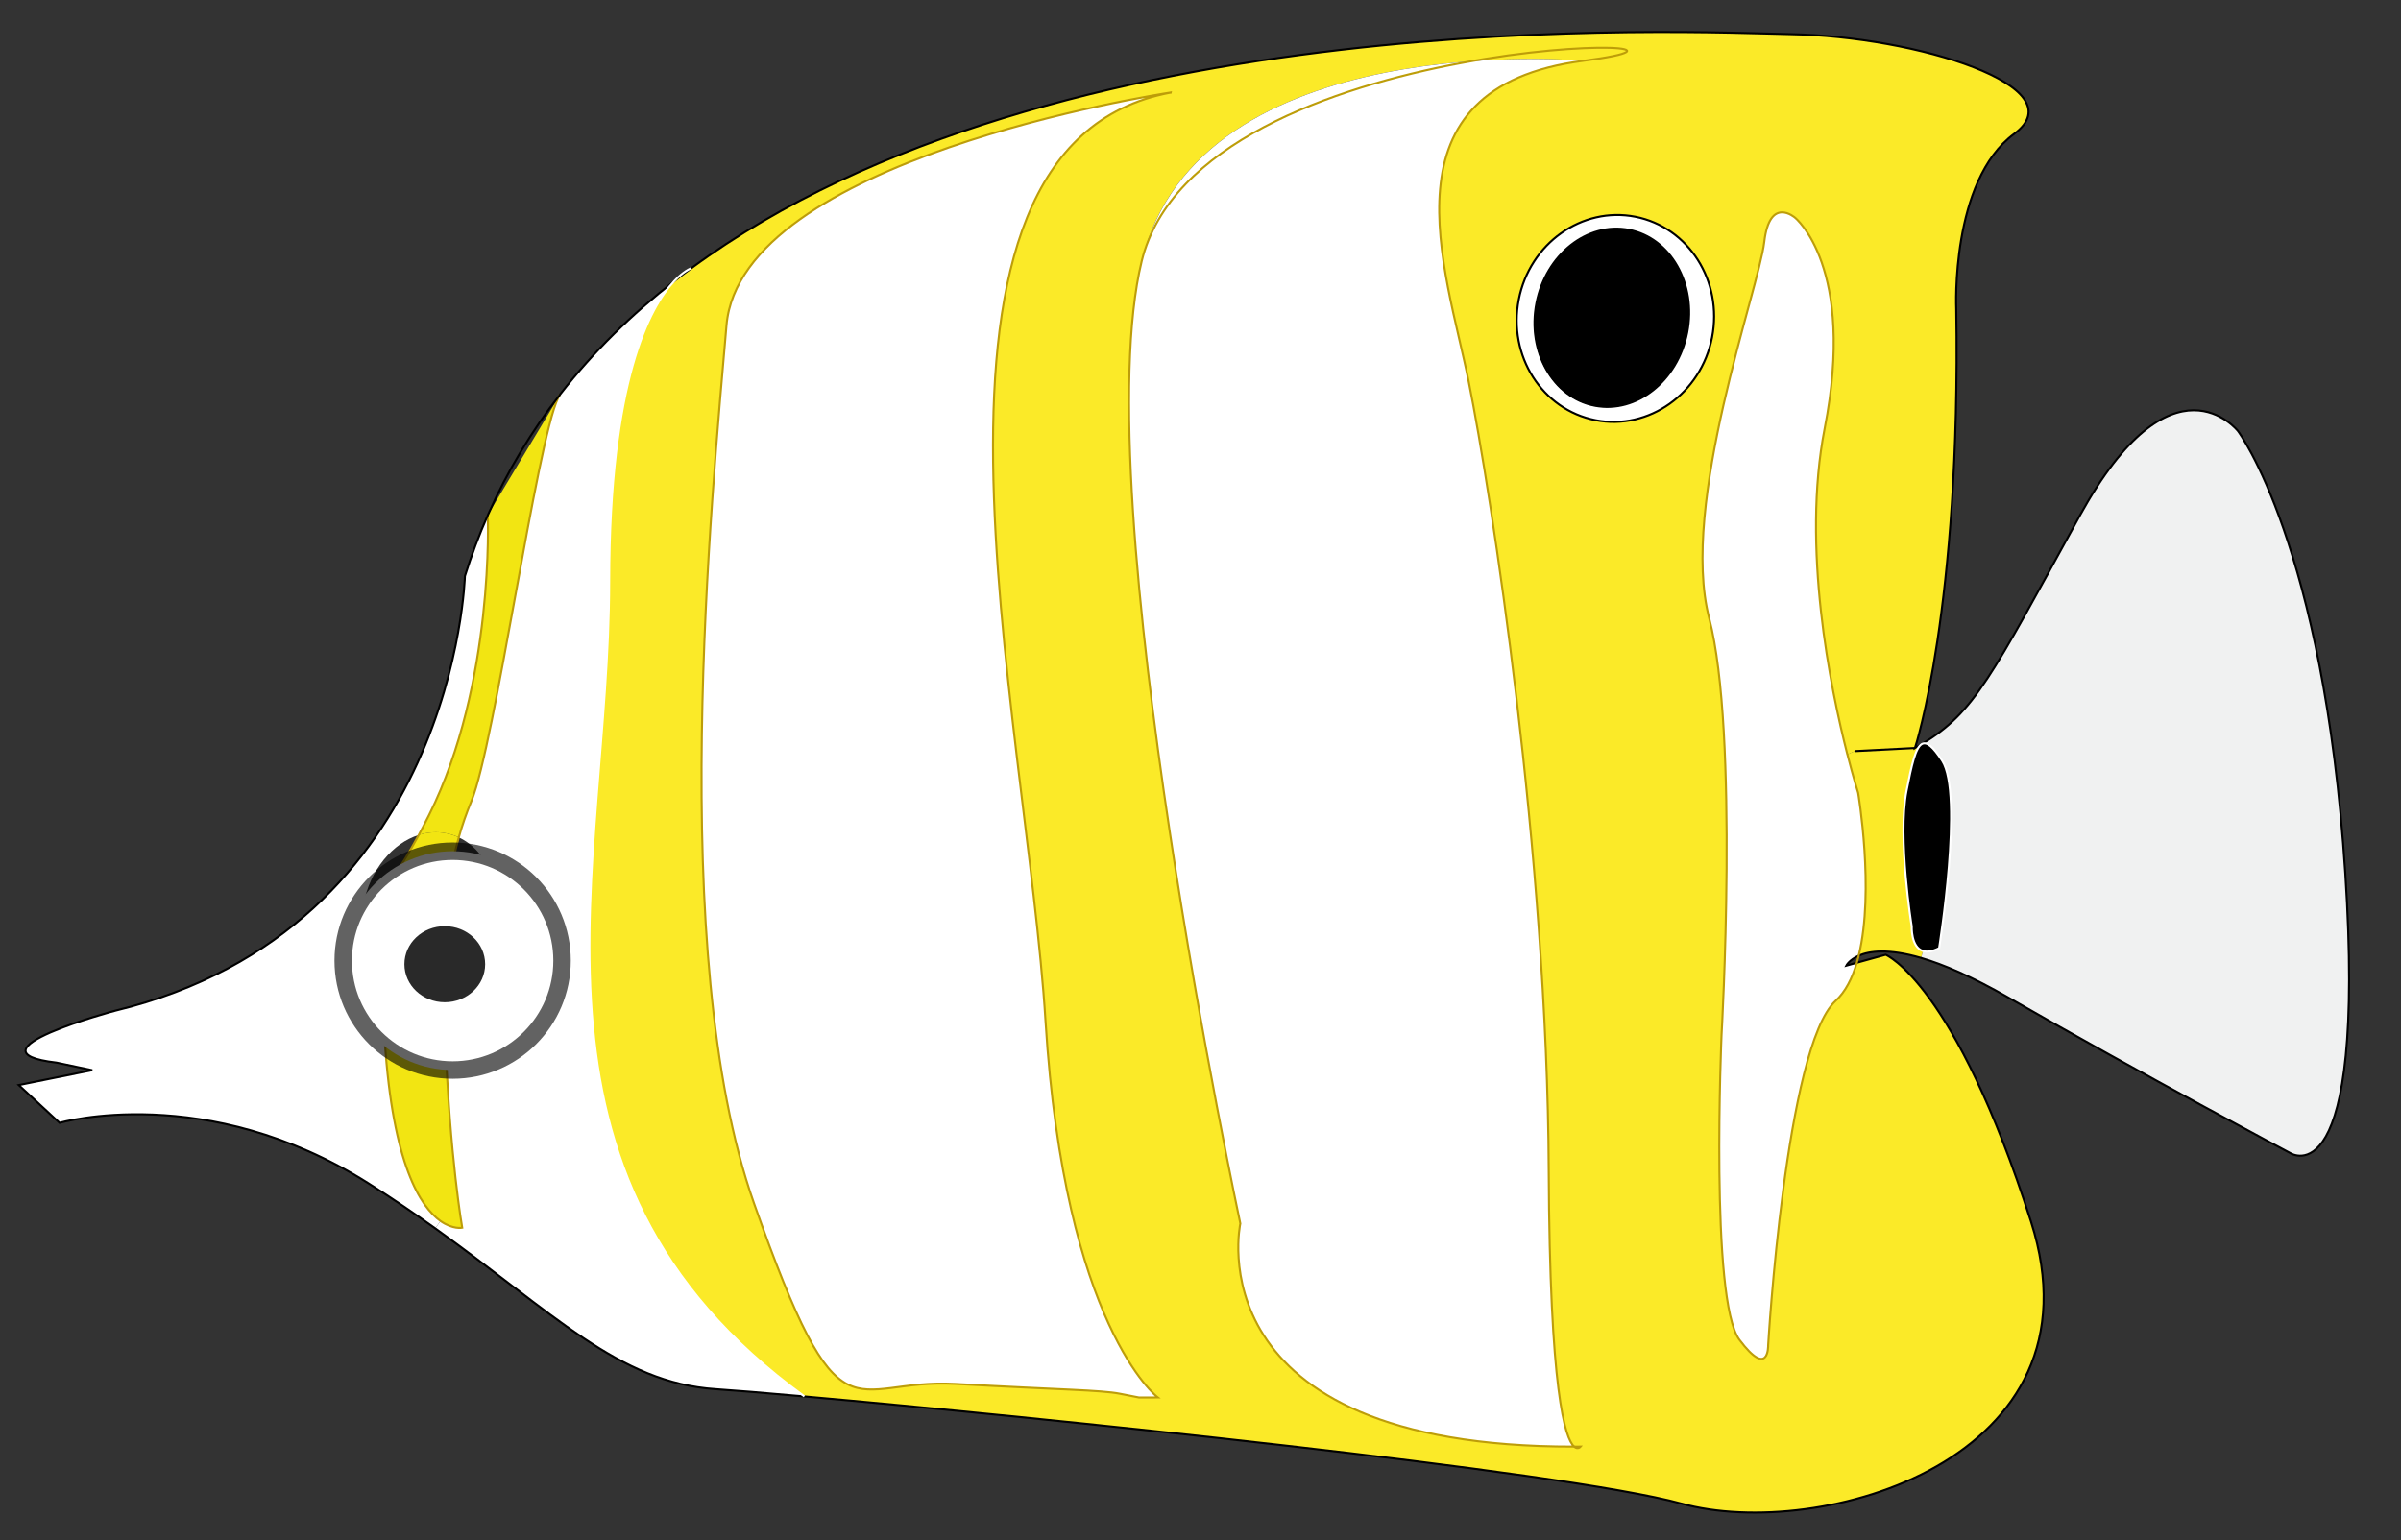 <?xml version="1.0" encoding="UTF-8" standalone="no"?>
<svg
   xmlns:dc="http://purl.org/dc/elements/1.1/"
   xmlns:cc="http://creativecommons.org/ns#"
   xmlns:rdf="http://www.w3.org/1999/02/22-rdf-syntax-ns#"
   xmlns:svg="http://www.w3.org/2000/svg"
   xmlns="http://www.w3.org/2000/svg"
   xmlns:xlink="http://www.w3.org/1999/xlink"
   xmlns:sodipodi="http://sodipodi.sourceforge.net/DTD/sodipodi-0.dtd"
   xmlns:inkscape="http://www.inkscape.org/namespaces/inkscape"
   inkscape:version="1.0 (4035a4f, 2020-05-01)"
   sodipodi:docname="fish17.svg"
   id="svg1618"
   version="1.1"
   height="188"
   width="293">
  <rect width="100%" height="100%" fill="#333333" stroke="none"/>
  <sodipodi:namedview
     inkscape:current-layer="svg1618"
     inkscape:window-maximized="0"
     inkscape:window-y="1463"
     inkscape:window-x="0"
     inkscape:cy="94"
     inkscape:cx="146.5"
     inkscape:zoom="3.9522184"
     showgrid="false"
     id="namedview1620"
     inkscape:window-height="667"
     inkscape:window-width="1115"
     inkscape:pageshadow="2"
     inkscape:pageopacity="0"
     guidetolerance="10"
     gridtolerance="10"
     objecttolerance="10"
     borderopacity="1"
     bordercolor="#666666"
     pagecolor="#ffffff" />
  <defs
     id="defs1577">
    <linearGradient
       id="imagebot_49">
      <stop
         offset="0"
         id="imagebot_61"
         stop-color="rgb(0, 0, 0)" />
      <stop
         offset="1"
         id="imagebot_60"
         stop-color="rgb(0, 0, 0)" />
    </linearGradient>
    <radialGradient
       xlink:href="#imagebot_49"
       id="imagebot_44"
       cx="225.495"
       cy="345.812"
       fx="225.495"
       fy="345.812"
       r="38.553"
       gradientUnits="userSpaceOnUse"
       gradientTransform="translate(75.528,18.04)" />
  </defs>
  <g
     transform="matrix(-1,0,0,1,288.817,0)"
     id="imagebot_2">
    <g
       id="imagebot_20"
       transform="translate(-6.746,-8.064)">
      <path
         id="imagebot_37"
         d="m 249.28,118.76 c 0.438,2.234 -0.881,4.38 -2.948,4.785 -2.068,0.404 -4.103,-1.085 -4.54,-3.319 -0.041,-0.211 -0.068,-0.419 -0.077,-0.627 -0.104,-1.999 1.155,-3.793 3.03,-4.159 1.551,-0.304 3.078,0.457 3.933,1.8 0.29,0.46 0.5,0.97 0.61,1.53 z" />
      <path
         id="imagebot_36"
         d="m 244.46,109.99 c 2.359,4.384 3.756,5.916 4.508,7.106 l -0.29,0.147 c -0.854,-1.343 -2.382,-2.104 -3.933,-1.8 -1.875,0.366 -3.135,2.16 -3.03,4.159 l -0.569,0.043 c -0.273,-3.581 -0.786,-6.574 -1.571,-9.354 0.482,-0.231 0.999,-0.4 1.538,-0.506 1.12,-0.23 2.26,-0.14 3.34,0.2 z"
         fill="#f2e512" />
      <path
         id="imagebot_35"
         d="m 238.83,78.385 c 0,0 1.138,42.996 42.687,53.06 0,0 18.718,4.98 7.154,6.334 l -4.368,0.923 8.972,1.815 -4.983,4.615 c 0,0 -17.841,-5.151 -37.681,7.376 -2.951,1.865 -5.652,3.708 -8.162,5.506 l -0.645,-0.902 c 2.43,-1.718 5.805,-6.854 6.798,-21.953 0.188,-2.875 0.372,-5.236 0.531,-7.188 1.931,-2.266 2.818,-5.797 2.098,-9.478 -0.831,-4.25 -3.57,-7.503 -6.773,-8.505 -0.393,-0.729 -0.81,-1.533 -1.259,-2.433 -8.01,-16.075 -7.162,-36.59 -7.162,-36.59 l 0.004,-0.001 c 1.05,2.385 1.98,4.854 2.79,7.426 z"
         fill="#ffffff" />
      <path
         id="imagebot_34"
         d="m 249.13,127.97 c -0.159,1.951 -0.344,4.313 -0.531,7.188 -0.993,15.099 -4.368,20.235 -6.798,21.953 -1.508,1.063 -2.65,0.823 -2.65,0.823 0,0 1.51,-8.598 2.073,-23.152 0.063,-1.677 0.112,-3.261 0.138,-4.758 1.205,0.464 2.493,0.604 3.776,0.353 1.58,-0.3 2.94,-1.17 3.99,-2.4 z"
         fill="#f2e512" />
      <path
         id="imagebot_33"
         d="m 248.97,117.1 c 1.101,1.741 0.826,2.759 0.168,10.876 -1.051,1.234 -2.415,2.098 -3.992,2.406 -1.283,0.251 -2.571,0.111 -3.776,-0.353 0.075,-4.01 0.007,-7.399 -0.222,-10.38 l 0.569,-0.043 c 0.009,0.208 0.036,0.416 0.077,0.627 0.438,2.234 2.472,3.724 4.54,3.319 2.067,-0.405 3.386,-2.551 2.948,-4.785 -0.11,-0.562 -0.319,-1.075 -0.603,-1.521 l 0.28,-0.16 z"
         fill="#f2e512" />
      <path
         id="imagebot_32"
         d="m 236.04,70.966 c 0,0 -0.848,20.515 7.162,36.59 0.449,0.899 0.866,1.704 1.259,2.433 -1.082,-0.343 -2.217,-0.426 -3.348,-0.204 -0.539,0.105 -1.056,0.274 -1.538,0.506 -0.428,-1.531 -0.94,-2.991 -1.545,-4.452 -2.846,-6.89 -7.946,-43.751 -10.586,-49.221 l 8.61,14.337 z"
         fill="#f2e512" />
      <path
         id="imagebot_31"
         d="m 227.23,56.235 c 0.07,0.1 0.142,0.232 0.212,0.382 l -0.292,-0.489 c 0.03,0.035 0.05,0.071 0.08,0.107 z"
         fill="#f2e512" />
      <path
         id="imagebot_30"
         d="m 213.3,42.393 c 5.165,4.03 9.833,8.584 13.848,13.735 l 0.292,0.489 c 2.64,5.47 7.74,42.331 10.586,49.221 0.604,1.461 1.117,2.921 1.545,4.452 -3.543,1.657 -5.531,6.373 -4.552,11.377 0.794,4.058 3.33,7.205 6.345,8.357 -0.025,1.497 -0.075,3.081 -0.138,4.758 -0.563,14.555 -2.073,23.152 -2.073,23.152 0,0 1.143,0.24 2.65,-0.823 l 0.645,0.902 c -14.359,10.263 -22.376,18.855 -34.231,19.625 -2.102,0.139 -5.868,0.443 -10.809,0.888 l -10e-4,-0.005 c 37.38,-27.202 23.853,-64.397 23.821,-99.416 -0.03,-24.688 -5,-33.601 -7.94,-36.711 z"
         fill="#ffffff" />
      <path
         id="imagebot_29"
         d="m 152.7,19.357 c 1.557,0.237 52.476,8.157 54.207,28.427 1.754,20.583 7.373,76.805 -3.336,107.11 -10.71,30.302 -11.549,21.367 -24.599,22.103 -13.049,0.734 -17.729,0.741 -20.073,1.199 l -2.349,0.46 -2.276,-0.009 c 0,0 11.383,-8.598 13.698,-45.9 2.32,-37.285 19.83,-106.8 -15.27,-113.38 z"
         fill="#ffffff" />
      <path
         id="imagebot_28"
         d="m 144.21,157.41 c 0,0 19.013,-88.794 12.038,-117.46 -6.975,-28.66 -53.923,-24.474 -53.923,-24.474 25.204,3.255 16.795,25.373 14.024,39.108 -2.771,13.735 -9.605,57.837 -9.775,96.313 -0.12,27.064 -1.996,32.75 -3.098,33.743 -0.263,0.006 -0.527,0.003 -0.792,0.001 0,0 0.327,0.413 0.792,-0.001 46.69,0.07 40.73,-27.23 40.73,-27.23 z m 62.7,-109.63 c -1.73,-20.27 -52.65,-28.19 -54.207,-28.427 35.099,6.582 17.585,76.098 15.272,113.39 -2.315,37.303 -13.698,45.9 -13.698,45.9 l 2.276,0.009 2.349,-0.46 c 2.344,-0.458 7.024,-0.465 20.073,-1.199 13.05,-0.735 13.889,8.199 24.599,-22.103 10.71,-30.31 5.09,-86.533 3.34,-107.12 z m -9.5,130.75 c -27.795,2.47 -92.727,9.121 -107.02,13.078 -16.83,4.659 -51.988,-5.291 -42.675,-34.41 9.313,-29.119 17.732,-32.587 17.732,-32.587 l 3.521,0.976 c 0.563,1.919 1.392,3.554 2.585,4.653 6.106,5.629 8.234,42.062 8.234,42.062 0,0 -0.104,4.115 3.505,-0.686 3.609,-4.801 2.179,-37.276 2.179,-37.276 0,0 -2.139,-36.886 1.508,-50.793 3.646,-13.907 -6.052,-40.214 -6.716,-45.93 -0.663,-5.711 -3.766,-2.97 -3.766,-2.97 0,0 -7.467,6.011 -3.607,25.728 2.834,14.48 -0.696,31.677 -2.77,39.789 l -0.894,-0.403 -7.353,-0.38 c 0,0 -5.622,-17.097 -5.035,-53.606 0,0 0.725,-15.609 -7.066,-21.363 -7.796,-5.753 11.93,-11.889 27.342,-12.176 12.008,-0.222 89.584,-4.166 134.09,28.576 l 0.005,0.003 c 0.706,0.517 1.401,1.045 2.089,1.583 2.934,3.111 7.908,12.023 7.928,36.713 0.031,35.019 13.559,72.214 -23.821,99.416 l 0.01,0.02 z M 110.27,44.64 c -1.343,-6.861 -7.716,-11.387 -14.231,-10.112 -6.515,1.275 -10.71,7.87 -9.368,14.731 1.343,6.861 7.716,11.387 14.231,10.112 6.515,-1.275 10.71,-7.869 9.37,-14.731 z"
         fill="#fbea28" />
      <path
         id="imagebot_27"
         d="m 156.24,39.959 c 6.976,28.66 -12.038,117.46 -12.038,117.46 0,0 5.962,27.298 -40.735,27.235 1.102,-0.993 2.978,-6.679 3.098,-33.743 0.17,-38.476 7.005,-82.577 9.775,-96.313 2.77,-13.736 11.179,-35.854 -14.024,-39.108 0,-0.014 46.95,-4.2 53.92,24.46 z"
         fill="#ffffff" />
      <path
         id="imagebot_26"
         d="m 96.04,34.525 c 6.515,-1.275 12.888,3.25 14.231,10.112 1.343,6.862 -2.853,13.456 -9.368,14.731 -6.515,1.275 -12.888,-3.25 -14.231,-10.112 -1.339,-6.861 2.856,-13.455 9.371,-14.731 z m 12.07,10.535 c -1.16,-5.928 -6.22,-9.929 -11.302,-8.934 -5.082,0.995 -8.26,6.607 -7.1,12.536 1.16,5.928 6.22,9.928 11.302,8.934 5.08,-0.995 8.26,-6.608 7.1,-12.536 z"
         fill="#ffffff" />
      <ellipse
         id="imagebot_25"
         rx="10.938"
         transform="matrix(-0.192,-0.981,0.981,-0.192,71.923,152.93)"
         ry="9.376"
         cy="46.861"
         cx="98.91" />
      <path
         id="imagebot_24"
         d="m 76.501,34.643 c 0,0 3.103,-2.741 3.766,2.97 0.664,5.716 10.363,32.023 6.716,45.93 -3.647,13.907 -1.508,50.793 -1.508,50.793 0,0 1.43,32.476 -2.179,37.276 -3.61,4.801 -3.505,0.686 -3.505,0.686 0,0 -2.127,-36.433 -8.234,-42.062 -1.193,-1.1 -2.022,-2.734 -2.585,-4.653 l 1.289,0.357 c 0,0 -0.352,-0.704 -1.52,-1.213 -1.958,-7.96 0.07,-19.885 0.07,-19.885 0,0 0.559,-1.747 1.313,-4.684 2.074,-8.112 5.604,-25.309 2.77,-39.789 -3.86,-19.738 3.607,-25.748 3.607,-25.748 z"
         fill="#ffffff" />
      <path
         id="imagebot_23"
         d="m 61.877,99.376 7.353,0.38 0.894,0.403 c -0.754,2.937 -1.313,4.684 -1.313,4.684 0,0 -2.028,11.925 -0.07,19.885 -1.303,-0.568 -3.623,-0.892 -7.608,0.271 l -0.245,-0.835 c 1.495,-0.451 1.382,-3.027 1.382,-3.027 0,0 1.751,-10.806 0.637,-16.502 -0.632,-3.229 -1.1,-5.294 -1.87,-5.739 l 0.003,-0.005 c 0.268,0.165 0.55,0.328 0.837,0.49 z"
         fill="#fbea28" />
      <path
         id="imagebot_22"
         d="m 61.037,98.895 c 0.77,0.445 1.237,2.51 1.87,5.739 1.115,5.696 -0.637,16.502 -0.637,16.502 0,0 0.113,2.576 -1.382,3.027 -0.477,0.144 -1.113,0.077 -1.961,-0.353 0,0 -3.024,-18.793 -0.383,-22.872 1.145,-1.768 1.904,-2.38 2.493,-2.045 z" />
      <path
         id="imagebot_21"
         d="m 41.767,71.013 c 10.846,19.709 12.8,23.976 19.273,27.877 l -0.003,0.005 c -0.589,-0.335 -1.347,0.277 -2.494,2.044 -2.641,4.079 0.383,22.872 0.383,22.872 0.848,0.43 1.484,0.496 1.961,0.353 l 0.245,0.835 c -2.698,0.787 -6.158,2.261 -10.588,4.802 -16.824,9.663 -34.488,19.035 -34.488,19.035 0,0 -9.305,5.916 -6.69,-34.176 2.616,-40.091 13.092,-53.97 13.092,-53.97 0,0 8.01,-10.212 19.309,10.323 z"
         fill="#f0f1f1" />
    </g>
    <path
       id="imagebot_19"
       stroke="#bd9d09"
       d="m 236.04,70.966 c 0,0 -0.848,20.515 7.162,36.59 0.449,0.899 0.866,1.704 1.259,2.433 2.359,4.384 3.756,5.916 4.508,7.106 1.101,1.741 0.826,2.759 0.168,10.876 -0.159,1.951 -0.344,4.313 -0.531,7.188 -0.993,15.099 -4.368,20.235 -6.798,21.953 -1.508,1.063 -2.65,0.823 -2.65,0.823 0,0 1.51,-8.598 2.073,-23.152 0.063,-1.677 0.112,-3.261 0.138,-4.758 0.075,-4.01 0.007,-7.399 -0.222,-10.38 -0.273,-3.581 -0.786,-6.574 -1.571,-9.354 -0.428,-1.531 -0.94,-2.991 -1.545,-4.452 -2.846,-6.89 -7.946,-43.751 -10.586,-49.221 -0.07,-0.15 -0.142,-0.282 -0.212,-0.382"
       stroke-width="0.25"
       fill="none"
       transform="translate(-6.746,-8.064)" />
    <ellipse
       id="imagebot_18"
       ry="12.657"
       rx="12.023"
       cy="46.947"
       transform="matrix(0.981,-0.192,0.192,0.981,-13.93,11.726)"
       stroke="#000000"
       cx="98.472"
       stroke-width="0.25"
       fill="none" />
    <path
       id="imagebot_17"
       stroke="#000000"
       d="m 204.464,32.745 c 0.706,0.517 1.401,1.045 2.089,1.583 5.165,4.03 9.833,8.584 13.848,13.735 0.03,0.035 0.056,0.071 0.08,0.107 3.466,4.454 6.435,9.35 8.812,14.73 1.048,2.379 1.982,4.849 2.79,7.42 0,0 1.138,42.996 42.687,53.06 0,0 18.718,4.98 7.154,6.334 l -4.368,0.923 8.972,1.815 -4.983,4.615 c 0,0 -17.841,-5.151 -37.681,7.376 -2.951,1.865 -5.652,3.708 -8.162,5.506 -14.359,10.263 -22.376,18.855 -34.231,19.625 -2.102,0.139 -5.868,0.443 -10.809,0.888 -27.795,2.47 -92.727,9.121 -107.02,13.078 -16.83,4.659 -51.988,-5.291 -42.675,-34.41 9.313,-29.119 17.732,-32.587 17.732,-32.587 l 3.521,0.976 1.289,0.357 c 0,0 -0.352,-0.704 -1.52,-1.213 -1.303,-0.568 -3.623,-0.892 -7.608,0.271 -2.698,0.787 -6.158,2.261 -10.588,4.802 -16.824,9.663 -34.488,19.035 -34.488,19.035 0,0 -9.305,5.916 -6.69,-34.176 C 5.231,66.504 15.707,52.625 15.707,52.625 c 0,0 8.009,-10.212 19.308,10.323 10.846,19.709 12.8,23.976 19.273,27.877 0.268,0.161 0.55,0.324 0.837,0.486 0,0 -5.622,-17.097 -5.035,-53.606 0,0 0.725,-15.609 -7.066,-21.363 C 35.228,10.589 54.954,4.453 70.366,4.166 82.374,3.944 159.95,-1.2969971e-7 204.456,32.742"
       stroke-width="0.25"
       fill="none" />
    <line
       id="imagebot_16"
       y2="99.756"
       x1="61.877"
       x2="69.23"
       stroke="#000000"
       y1="99.376"
       stroke-width="0.25"
       fill="none"
       transform="translate(-6.746,-8.064)" />
    <ellipse
       id="imagebot_13"
       ry="10.938"
       rx="9.376"
       cy="46.861"
       transform="matrix(0.981,-0.192,0.192,0.981,-13.906,11.809)"
       stroke="#000000"
       cx="98.91"
       stroke-width="0.25"
       fill="none" />
    <path
       id="imagebot_12"
       stroke="#bd9d09"
       d="m 70.124,100.16 c 2.074,-8.112 5.604,-25.309 2.77,-39.789 -3.859,-19.717 3.607,-25.728 3.607,-25.728 0,0 3.103,-2.741 3.766,2.97 0.664,5.716 10.363,32.023 6.716,45.93 -3.647,13.907 -1.508,50.793 -1.508,50.793 0,0 1.43,32.476 -2.179,37.276 -3.61,4.801 -3.505,0.686 -3.505,0.686 0,0 -2.127,-36.433 -8.234,-42.062 -1.193,-1.1 -2.022,-2.734 -2.585,-4.653 -0.086,-0.278 -0.161,-0.564 -0.231,-0.855 -1.958,-7.96 0.07,-19.885 0.07,-19.885 0,0 0.559,-1.76 1.313,-4.7 z"
       stroke-width="0.25"
       fill="none"
       transform="translate(-6.746,-8.064)" />
    <path
       id="imagebot_11"
       stroke="#ffffff"
       d="m 60.888,124.16 c -0.477,0.144 -1.113,0.077 -1.961,-0.353 0,0 -3.024,-18.793 -0.383,-22.872 1.146,-1.767 1.905,-2.379 2.494,-2.044 0.77,0.445 1.237,2.51 1.87,5.739 1.115,5.696 -0.637,16.502 -0.637,16.502 0,0 0.111,2.57 -1.383,3.02 z"
       stroke-width="0.25"
       fill="none"
       transform="translate(-6.746,-8.064)" />
    <path
       id="imagebot_10"
       stroke="#bd9d09"
       d="m 152.7,19.357 c 1.557,0.237 52.476,8.157 54.207,28.427 1.754,20.583 7.373,76.805 -3.336,107.11 -10.71,30.302 -11.549,21.367 -24.599,22.103 -13.049,0.734 -17.729,0.741 -20.073,1.199 l -2.349,0.46 -2.276,-0.009 c 0,0 11.383,-8.598 13.698,-45.9 2.32,-37.285 19.83,-106.8 -15.27,-113.38 z"
       stroke-width="0.25"
       fill="none"
       transform="translate(-6.746,-8.064)" />
    <path
       id="imagebot_9"
       stroke="#bd9d09"
       d="m 152.7,19.357 c -0.004,0.001 -0.01,-0.002 -0.014,-10e-4 -0.014,-0.002 -0.023,-0.004 -0.023,-0.004"
       stroke-width="0.25"
       fill="none"
       transform="translate(-6.746,-8.064)" />
    <path
       id="imagebot_8"
       stroke="#bd9d09"
       d="m 103.47,184.65 c -0.263,0.006 -0.527,0.003 -0.792,0.001 0,0 0.33,0.41 0.79,0 z"
       stroke-width="0.25"
       fill="none"
       transform="translate(-6.746,-8.064)" />
    <path
       id="imagebot_7"
       stroke="#bd9d09"
       d="m 103.47,184.65 c 1.102,-0.993 2.978,-6.679 3.098,-33.743 0.17,-38.476 7.005,-82.577 9.775,-96.313 2.77,-13.736 11.179,-35.854 -14.024,-39.108 -25.203,-3.254 46.948,-4.186 53.923,24.474 6.976,28.66 -12.038,117.46 -12.038,117.46 0,0 5.97,27.29 -40.73,27.23 z"
       stroke-width="0.25"
       fill="none"
       transform="translate(-6.746,-8.064)" />
    <path
       id="imagebot_6"
       stroke="#ffffff"
       d="m 211.21,40.809 c 0.063,0.02 0.911,0.331 2.089,1.583 2.934,3.111 7.908,12.023 7.928,36.713 0.031,35.019 13.559,72.214 -23.821,99.416"
       stroke-width="0.25"
       fill="none"
       transform="translate(-6.746,-8.064)" />
    <line
       id="imagebot_5"
       y2="40.809"
       x1="211.21"
       x2="211.21"
       stroke="#000000"
       y1="40.806"
       stroke-width="0.25"
       fill="none"
       transform="translate(-6.746,-8.064)" />
    <title
       id="title1610">imagebot_2</title>
    <path
       style="stroke:url(#imagebot_44)"
       id="imagebot_43"
       d="m 336.726,363.852 c 0,19.718 -15.985,35.703 -35.703,35.703 -19.718,0 -35.703,-15.985 -35.703,-35.703 0,-19.718 15.985,-35.703 35.703,-35.703 19.718,0 35.703,15.985 35.703,35.703 z"
       stroke-opacity="0.615"
       stroke-miterlimit="4"
       stroke-width="5.7"
       stroke="url(#imagebot_44)"
       fill="#ffffff"
       label="Capa 1"
       transform="matrix(0.374,0,0,0.374,120.998,-18.816)" />
    <path
       transform="matrix(0.38,0,0,0.38,146.637,1.217)"
       d="m 244.286,306.539 c 0,6.746 -5.805,12.214 -12.966,12.214 -7.161,0 -12.966,-5.469 -12.966,-12.214 0,-6.746 5.805,-12.214 12.966,-12.214 7.161,0 12.966,5.469 12.966,12.214 z"
       id="imagebot_41"
       fill="#000000"
       opacity="0.839"
       label="Capa 1" />
  </g>
</svg>
